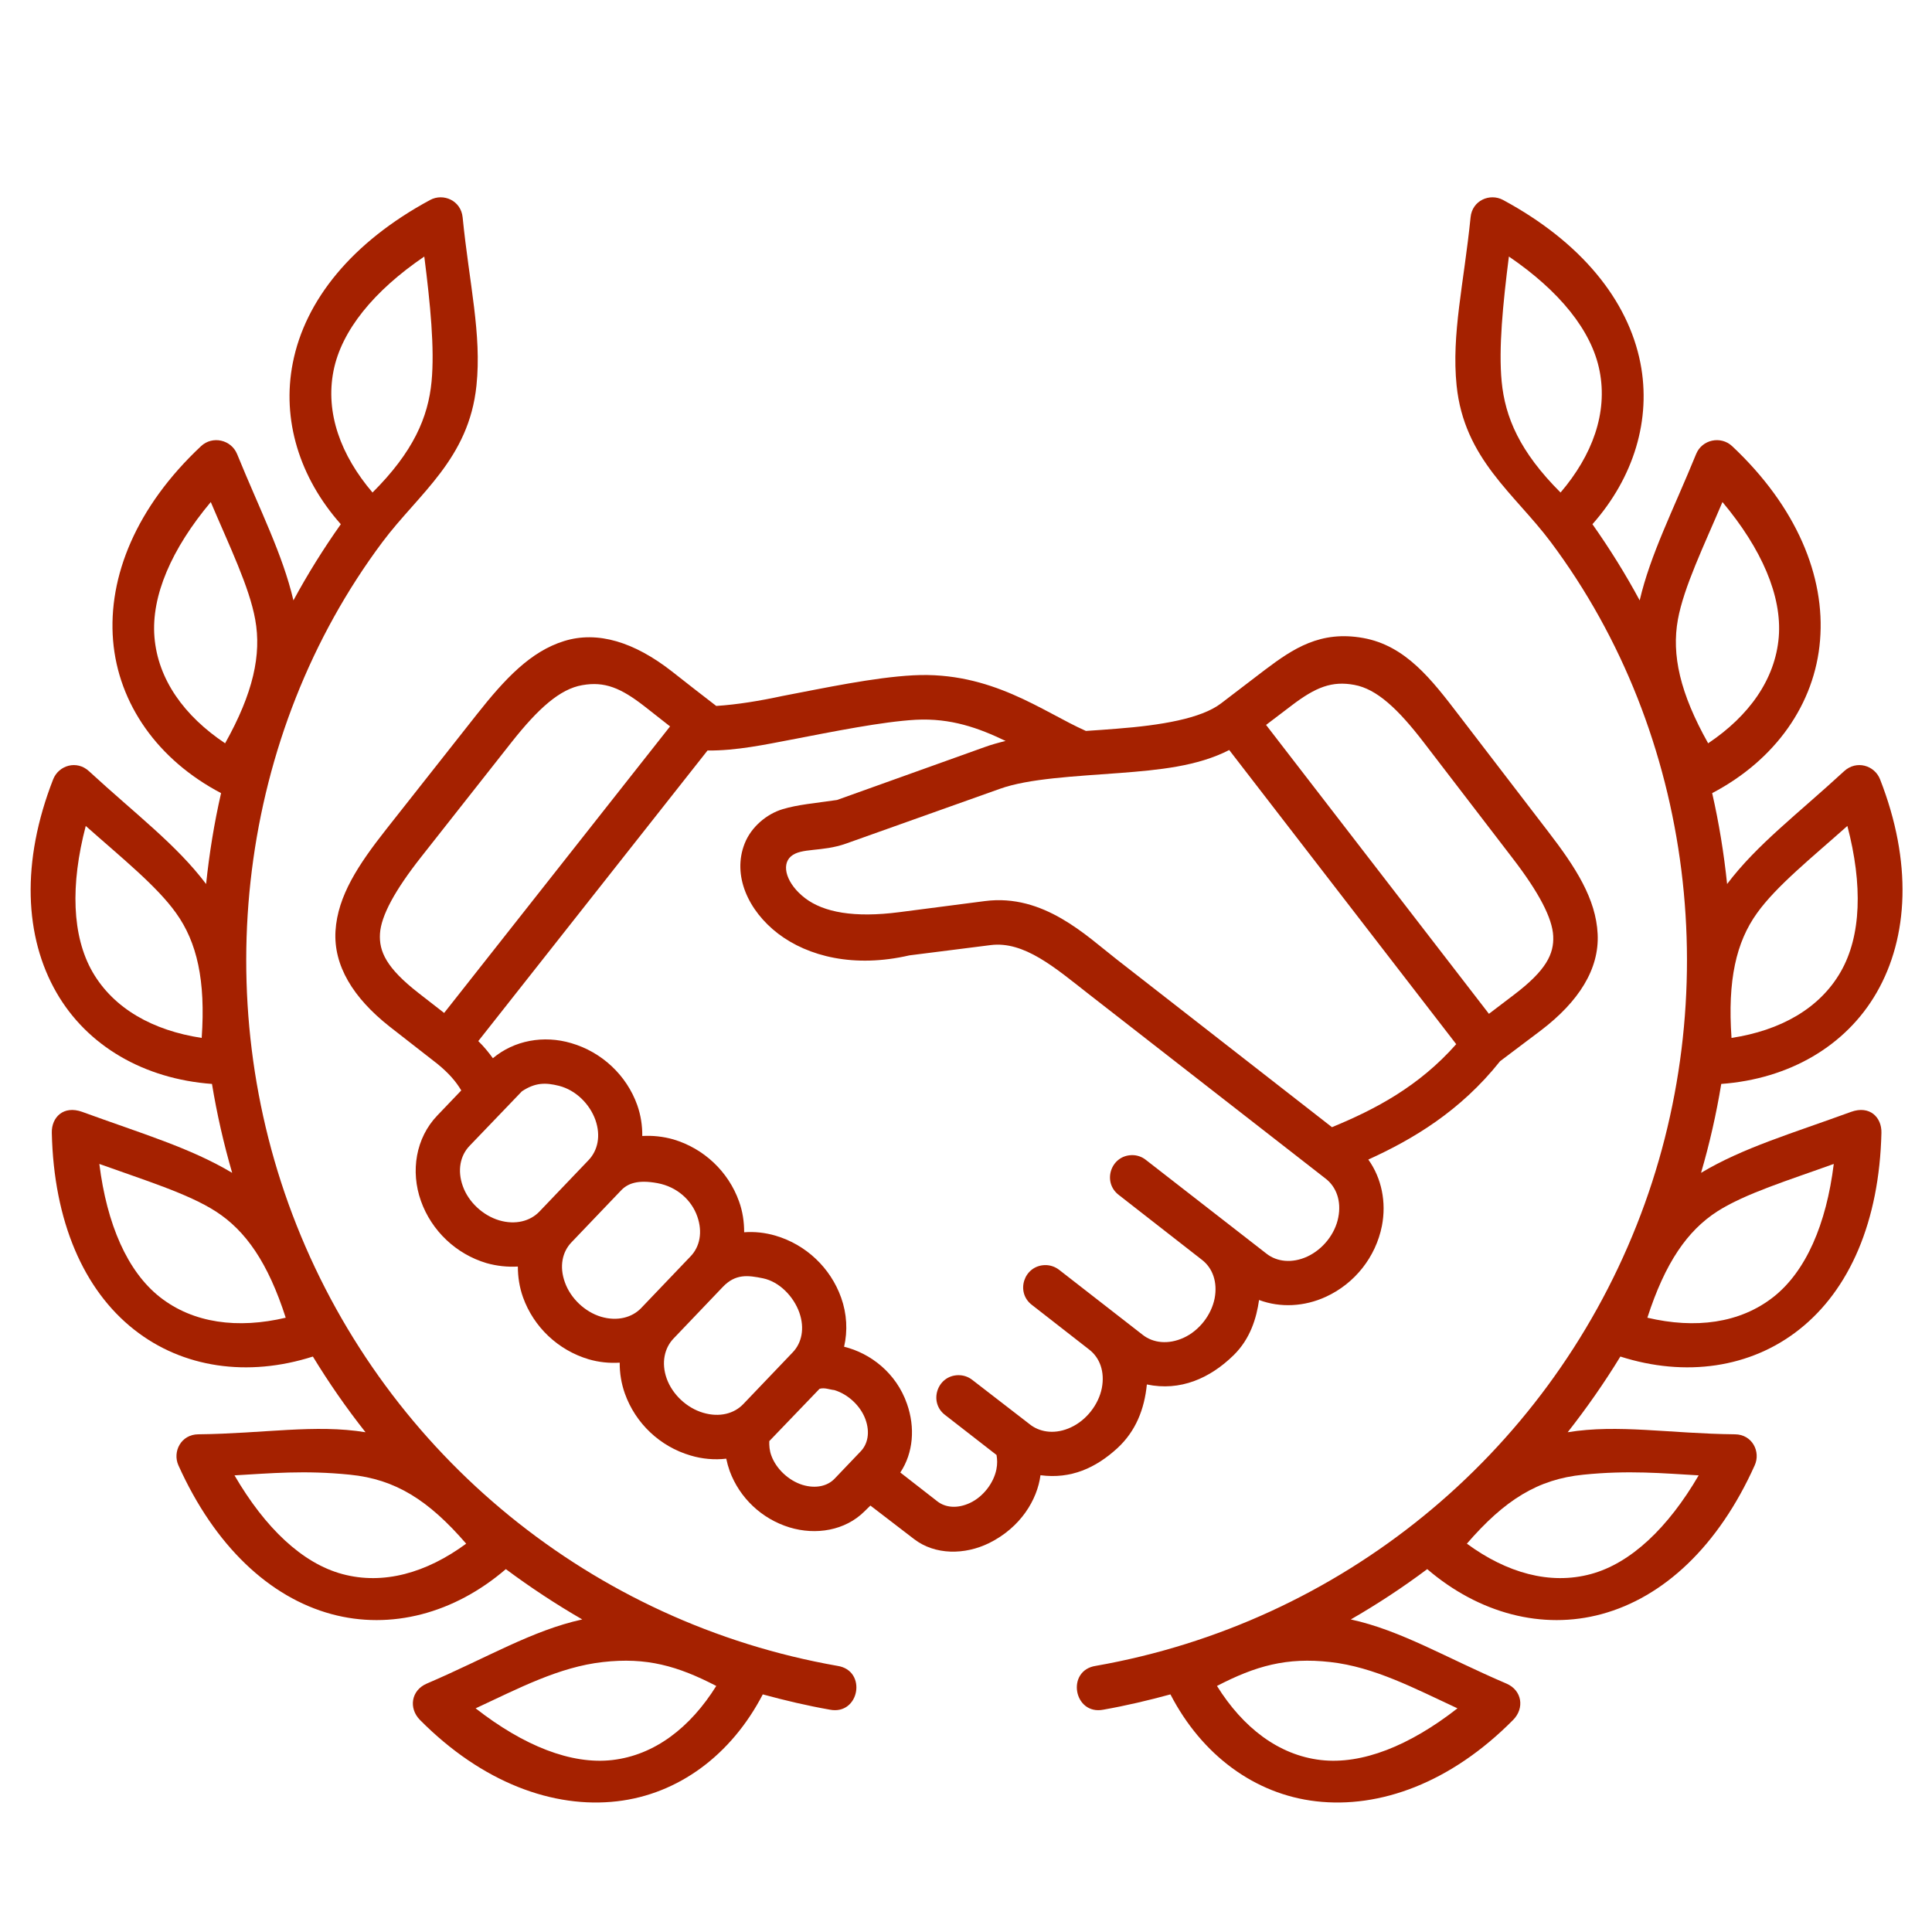 <svg xmlns="http://www.w3.org/2000/svg" xmlns:xlink="http://www.w3.org/1999/xlink" width="500" viewBox="0 0 375 375" height="500" preserveAspectRatio="xMidYMid meet"><path fill="#a52100" d="M 161.934 269.812 C 164.629 270.621 167.023 272.879 167.977 275.473 C 168.922 278.062 168.406 280.301 167.07 281.695 L 162.008 286.996 C 160.68 288.406 158.426 289.016 155.762 288.215 C 153.078 287.379 150.672 285.125 149.727 282.555 C 149.344 281.531 149.297 280.605 149.316 279.723 L 159.07 269.57 C 160.035 269.27 161.078 269.742 161.934 269.812 Z M 148.086 248.117 C 151.312 248.781 154.051 251.684 155.145 254.75 C 156.23 257.836 155.621 260.664 153.863 262.492 L 144.258 272.547 C 142.5 274.379 139.676 275.16 136.484 274.219 C 133.305 273.281 130.52 270.676 129.406 267.582 C 128.312 264.516 128.977 261.637 130.734 259.809 L 140.289 249.801 C 142.754 247.211 145.16 247.52 148.086 248.117 Z M 127.617 229.648 C 131.469 230.363 134.25 232.996 135.336 236.09 C 136.43 239.18 135.812 242.012 134.051 243.844 L 124.449 253.895 C 122.695 255.727 119.84 256.512 116.68 255.586 C 113.5 254.637 110.734 251.969 109.648 248.906 C 108.523 245.82 109.148 242.988 110.902 241.156 L 120.484 231.129 C 121.789 229.719 123.742 228.93 127.617 229.648 Z M 108.484 210.754 C 111.793 211.59 114.477 214.316 115.57 217.383 C 116.656 220.477 116.016 223.301 114.262 225.156 L 104.676 235.188 C 102.922 237.012 100.066 237.797 96.906 236.871 C 93.723 235.922 90.914 233.305 89.828 230.215 C 88.73 227.145 89.348 224.301 91.109 222.445 L 101.305 211.82 C 103.918 210.09 105.914 210.113 108.484 210.754 Z M 238.59 145.578 L 282.652 202.672 C 275.359 210.918 266.895 215.34 258.535 218.785 L 216.77 186.23 C 210.832 181.613 202.582 173.438 191.195 174.895 L 174.559 177.051 C 165.785 178.191 159.867 177.074 156.285 174.344 C 152.695 171.605 151.555 167.926 153.523 166.219 C 155.504 164.5 159.539 165.406 164.223 163.738 L 194.055 153.117 C 199.66 151.098 208.555 150.699 217.441 150.031 C 224.852 149.457 232.383 148.766 238.59 145.578 Z M 177.746 139.707 C 184.566 139.352 189.961 141.301 195.188 143.82 C 193.805 144.156 192.434 144.531 191.125 145.008 L 162.461 155.277 C 158.082 155.914 154.855 156.172 151.906 157.062 C 148.836 157.984 145.816 160.48 144.535 163.734 C 142.094 169.918 145.227 176.766 151.023 181.215 C 156.852 185.652 165.781 187.914 176.508 185.438 L 192.266 183.445 C 198.781 182.609 204.812 187.859 211.203 192.859 L 257.336 228.797 C 259.355 230.367 260.402 233.098 259.758 236.309 C 259.141 239.52 256.766 242.488 253.766 243.887 C 250.773 245.27 247.828 244.91 245.836 243.344 L 222.445 225.16 C 221.66 224.52 220.664 224.184 219.668 224.211 C 215.578 224.305 213.91 229.484 217.172 231.953 L 233.332 244.559 C 235.352 246.129 236.371 248.84 235.754 252.043 C 235.109 255.258 232.762 258.273 229.762 259.652 C 226.742 261.035 223.816 260.672 221.805 259.098 L 205.617 246.504 C 204.805 245.863 203.809 245.531 202.809 245.555 C 198.723 245.668 197.059 250.852 200.312 253.297 L 211.441 261.973 C 213.461 263.547 214.48 266.23 213.863 269.438 C 213.219 272.648 210.871 275.664 207.848 277.059 C 204.977 278.395 202.145 278.082 200.145 276.66 L 188.766 267.871 C 187.953 267.223 186.98 266.898 185.957 266.922 C 181.871 267.016 180.207 272.223 183.461 274.664 L 193.426 282.41 C 193.57 283.242 193.613 284.172 193.398 285.215 C 192.855 287.906 190.809 290.52 188.293 291.711 C 185.77 292.895 183.461 292.609 181.922 291.398 L 174.75 285.812 C 177.293 281.988 177.648 277.047 176.051 272.5 C 173.965 266.465 168.918 262.641 163.84 261.402 C 164.551 258.309 164.383 255.008 163.266 251.875 C 161.199 246.074 156.441 241.578 150.523 239.84 C 148.508 239.25 146.457 239.031 144.441 239.18 C 144.441 237.184 144.156 235.141 143.445 233.191 C 141.375 227.387 136.617 222.922 130.727 221.164 C 128.727 220.59 126.66 220.379 124.664 220.496 C 124.691 218.496 124.379 216.457 123.691 214.504 C 121.625 208.703 116.82 204.215 110.902 202.48 C 105.527 200.883 99.805 201.93 95.668 205.398 C 94.855 204.285 93.957 203.168 92.836 202.074 L 137.328 145.672 C 142.875 145.742 148.766 144.477 153.496 143.578 C 161.773 141.988 171.258 140.07 177.746 139.707 Z M 125.121 137.117 L 130.059 140.996 L 86.207 196.613 L 81.199 192.715 C 75.016 187.891 73.539 184.684 73.754 181.215 C 73.969 177.742 76.652 172.797 81.77 166.305 L 99.355 143.984 C 104.488 137.5 108.699 133.723 113.02 132.988 C 117.352 132.223 120.488 133.508 125.121 137.117 Z M 262.883 132.938 C 267.207 133.723 271.344 137.574 276.379 144.137 L 293.66 166.664 C 298.699 173.227 301.316 178.211 301.477 181.688 C 301.645 185.156 300.121 188.336 293.875 193.074 L 289 196.781 L 245.742 140.707 L 250.707 136.934 C 255.395 133.359 258.555 132.129 262.883 132.938 Z M 245.5 130.035 L 236.973 136.551 C 233.121 139.473 225.375 140.781 216.766 141.441 C 214.793 141.594 212.773 141.754 210.773 141.875 C 202.387 138.16 192.445 130.27 177.258 131.078 C 169.582 131.488 160.031 133.535 151.859 135.094 C 147.512 136.031 143.105 136.762 139.023 137.023 C 136.141 134.816 133.262 132.555 130.41 130.316 C 123.117 124.617 116.008 122.41 109.5 124.426 C 102.984 126.445 98.035 131.723 92.574 138.633 L 74.988 160.934 C 69.543 167.848 65.551 173.879 65.121 180.684 C 64.719 187.383 68.496 193.641 75.629 199.266 L 84.871 206.473 C 87.152 208.328 88.535 209.969 89.531 211.652 L 84.871 216.527 C 80.711 220.875 79.641 227.316 81.707 233.117 C 83.777 238.918 88.535 243.41 94.426 245.168 C 96.449 245.738 98.492 245.949 100.516 245.836 C 100.516 247.836 100.816 249.828 101.516 251.801 C 103.582 257.574 108.332 262.07 114.25 263.832 C 116.25 264.418 118.289 264.617 120.285 264.492 C 120.266 266.492 120.594 268.531 121.285 270.48 C 123.352 276.285 128.109 280.773 134.031 282.508 C 136.312 283.195 138.684 283.391 140.965 283.129 C 141.133 283.934 141.348 284.719 141.633 285.527 C 143.559 290.75 147.859 294.816 153.227 296.461 C 158.363 298.031 164.047 297.082 167.777 293.371 L 168.945 292.23 L 177.43 298.742 C 181.496 301.859 187.266 301.836 192 299.504 C 198.133 296.461 201.34 291.066 201.957 286.34 C 207.875 287.121 212.68 284.934 216.883 281.09 C 220.465 277.785 222.133 273.504 222.605 268.723 C 229.098 270.082 234.855 267.535 239.438 263.051 C 242.699 259.859 243.887 255.816 244.383 252.328 C 248.492 253.867 253.199 253.633 257.391 251.688 C 262.969 249.117 267.031 243.984 268.227 237.953 C 269.125 233.359 268.172 228.672 265.59 225.07 C 274.164 221.172 283.414 215.723 291.164 205.98 L 299.105 199.992 C 306.465 194.383 310.441 188.078 310.102 181.277 C 309.773 174.48 305.875 168.398 300.5 161.414 L 283.219 138.879 C 277.871 131.887 272.836 125.301 264.562 123.828 C 256.293 122.359 251.047 125.855 245.5 130.035 Z M 245.5 130.035 " fill-opacity="1" fill-rule="nonzero"></path><path fill="#a52100" d="M 139.027 327.242 C 133.984 335.324 127.066 340.672 118.848 341.621 C 110.879 342.543 101.637 338.863 92.32 331.586 C 100.754 327.664 108.523 323.555 117.008 322.605 C 125.496 321.633 131.555 323.371 139.027 327.242 Z M 67.938 286.238 C 76.727 287.121 83.141 291.133 90.484 299.625 C 82.809 305.281 74.422 307.688 66.434 305.52 C 58.68 303.43 51.461 296.582 45.516 286.367 C 52.48 285.973 59.137 285.34 67.938 286.238 Z M 19.281 225.918 C 28.051 229.078 36.438 231.648 41.855 235.117 C 47.703 238.875 52.031 245.102 55.457 255.766 C 46.188 257.957 37.504 256.863 31.02 251.75 C 24.727 246.785 20.75 237.66 19.281 225.918 Z M 16.645 160.316 C 23.602 166.496 30.445 171.984 34.184 177.238 C 38.223 182.871 39.934 190.266 39.148 201.461 C 29.723 200.027 22.09 195.805 17.953 188.648 C 13.961 181.684 13.648 171.75 16.645 160.316 Z M 40.91 97.445 C 44.547 106.023 48.398 113.914 49.539 120.262 C 50.773 127.086 49.156 134.508 43.695 144.273 C 35.754 138.969 30.648 131.887 29.977 123.641 C 29.332 115.656 33.301 106.527 40.91 97.445 Z M 82.355 49.793 C 83.523 59.016 84.379 67.652 83.766 74.062 C 83.102 80.98 80.25 87.68 72.305 95.598 C 66.125 88.352 63.133 80.148 64.727 72.02 C 66.27 64.145 72.574 56.453 82.355 49.793 Z M 83.496 38.809 C 68.336 46.988 59.211 58.254 56.828 70.465 C 54.672 81.43 58.094 92.672 66.152 101.75 C 62.773 106.527 59.707 111.445 56.953 116.535 C 54.855 107.574 50.508 99.129 46.02 88.133 C 44.848 85.301 41.211 84.547 39.031 86.59 C 26.453 98.371 20.945 111.898 21.945 124.285 C 22.965 136.641 30.645 147.508 42.91 153.945 C 41.574 159.77 40.629 165.645 40.004 171.586 C 34.227 163.93 26.387 158.086 17.281 149.695 C 14.902 147.484 11.391 148.547 10.32 151.262 C 4.047 167.301 4.758 181.898 10.965 192.664 C 16.93 203.031 27.957 209.422 41.145 210.391 C 42.098 216.195 43.406 221.945 45.062 227.648 C 36.863 222.758 27.523 220.039 15.953 215.812 C 12.336 214.504 9.98 216.859 10.055 219.879 C 10.438 237.09 16.254 250.379 26.023 258.07 C 35.441 265.516 48.086 267.344 60.73 263.305 C 63.844 268.418 67.238 273.305 70.945 277.996 C 61.156 276.398 51.246 278.258 38.484 278.398 C 35.133 278.422 33.441 281.773 34.633 284.43 C 41.711 300.141 52.332 310.027 64.312 313.289 C 75.863 316.426 88.18 313.168 98.184 304.566 C 102.941 308.105 107.879 311.363 113.016 314.332 C 103.27 316.469 94.645 321.723 82.836 326.785 C 79.789 328.094 79.289 331.566 81.5 333.824 C 93.621 346.059 107.438 351.059 119.773 349.629 C 131.68 348.254 141.945 340.648 148.055 328.879 C 152.332 330.047 156.656 331.066 161.059 331.844 C 166.836 332.984 168.379 324.215 162.527 323.34 C 115.066 314.996 75.348 282.629 57.566 237.82 C 40.027 193.637 46.402 142.434 74.227 105.215 C 81.285 95.785 91.008 89.105 92.48 74.84 C 93.527 64.855 91.078 55.043 89.797 42.184 C 89.473 38.91 86.047 37.438 83.496 38.809 Z M 83.496 38.809 " fill-opacity="1" fill-rule="nonzero"></path><path fill="#a52100" d="M 236.215 327.242 C 241.254 335.324 248.168 340.672 256.367 341.621 C 264.352 342.543 273.578 338.863 282.895 331.586 C 274.453 327.664 266.707 323.555 258.227 322.605 C 249.738 321.633 243.676 323.371 236.215 327.242 Z M 307.305 286.238 C 298.48 287.121 292.062 291.133 284.719 299.625 C 292.422 305.281 300.816 307.688 308.801 305.52 C 316.52 303.43 323.746 296.582 329.711 286.367 C 322.754 285.973 316.094 285.34 307.305 286.238 Z M 355.934 225.918 C 347.18 229.078 338.793 231.648 333.348 235.117 C 327.504 238.875 323.203 245.102 319.754 255.766 C 329.051 257.957 337.699 256.863 344.211 251.75 C 350.516 246.785 354.48 237.66 355.934 225.918 Z M 358.574 160.316 C 351.637 166.496 344.789 171.984 341.035 177.238 C 336.984 182.871 335.301 190.266 336.086 201.461 C 345.5 200.027 353.156 195.805 357.266 188.648 C 361.281 181.684 361.57 171.75 358.574 160.316 Z M 334.328 97.445 C 330.691 106.023 326.84 113.914 325.676 120.262 C 324.441 127.086 326.062 134.508 331.551 144.273 C 339.465 138.969 344.574 131.887 345.258 123.641 C 345.898 115.656 341.934 106.527 334.328 97.445 Z M 292.875 49.793 C 291.707 59.016 290.855 67.652 291.473 74.062 C 292.137 80.98 294.969 87.68 302.902 95.598 C 309.086 88.352 312.082 80.148 310.484 72.02 C 308.961 64.145 302.645 56.453 292.875 49.793 Z M 291.734 38.809 C 306.895 46.988 316.004 58.254 318.402 70.465 C 320.543 81.43 317.121 92.672 309.09 101.75 C 312.457 106.527 315.523 111.445 318.262 116.535 C 320.355 107.574 324.723 99.129 329.215 88.133 C 330.355 85.301 334.02 84.547 336.199 86.59 C 348.75 98.371 354.297 111.898 353.27 124.285 C 352.27 136.641 344.598 147.508 332.332 153.945 C 333.66 159.77 334.613 165.645 335.23 171.586 C 341.008 163.93 348.824 158.086 357.934 149.695 C 360.328 147.484 363.852 148.547 364.918 151.262 C 371.195 167.301 370.453 181.898 364.254 192.664 C 358.289 203.031 347.281 209.422 334.094 210.391 C 333.141 216.195 331.84 221.945 330.172 227.648 C 338.348 222.758 347.715 220.039 359.293 215.812 C 362.902 214.504 365.258 216.859 365.184 219.879 C 364.781 237.09 358.98 250.379 349.211 258.07 C 339.797 265.516 327.152 267.344 314.512 263.305 C 311.391 268.418 307.965 273.305 304.289 277.996 C 314.082 276.398 323.973 278.258 336.758 278.398 C 340.105 278.422 341.797 281.773 340.582 284.43 C 333.523 300.141 322.898 310.027 310.891 313.289 C 299.367 316.426 287.059 313.168 277.023 304.566 C 272.297 308.105 267.352 311.363 262.191 314.332 C 271.961 316.469 280.566 321.723 292.406 326.785 C 295.445 328.094 295.941 331.566 293.707 333.824 C 281.613 346.059 267.805 351.059 255.441 349.629 C 243.535 348.254 233.266 340.648 227.18 328.879 C 222.898 330.047 218.578 331.066 214.184 331.844 C 208.406 332.984 206.859 324.215 212.703 323.34 C 260.172 314.996 299.891 282.629 317.664 237.82 C 335.207 193.637 328.84 142.434 301.008 105.215 C 293.949 95.785 284.203 89.105 282.727 74.84 C 281.707 64.855 284.137 55.043 285.438 42.184 C 285.746 38.91 289.168 37.438 291.734 38.809 Z M 291.734 38.809 " fill-opacity="1" fill-rule="nonzero"></path></svg>